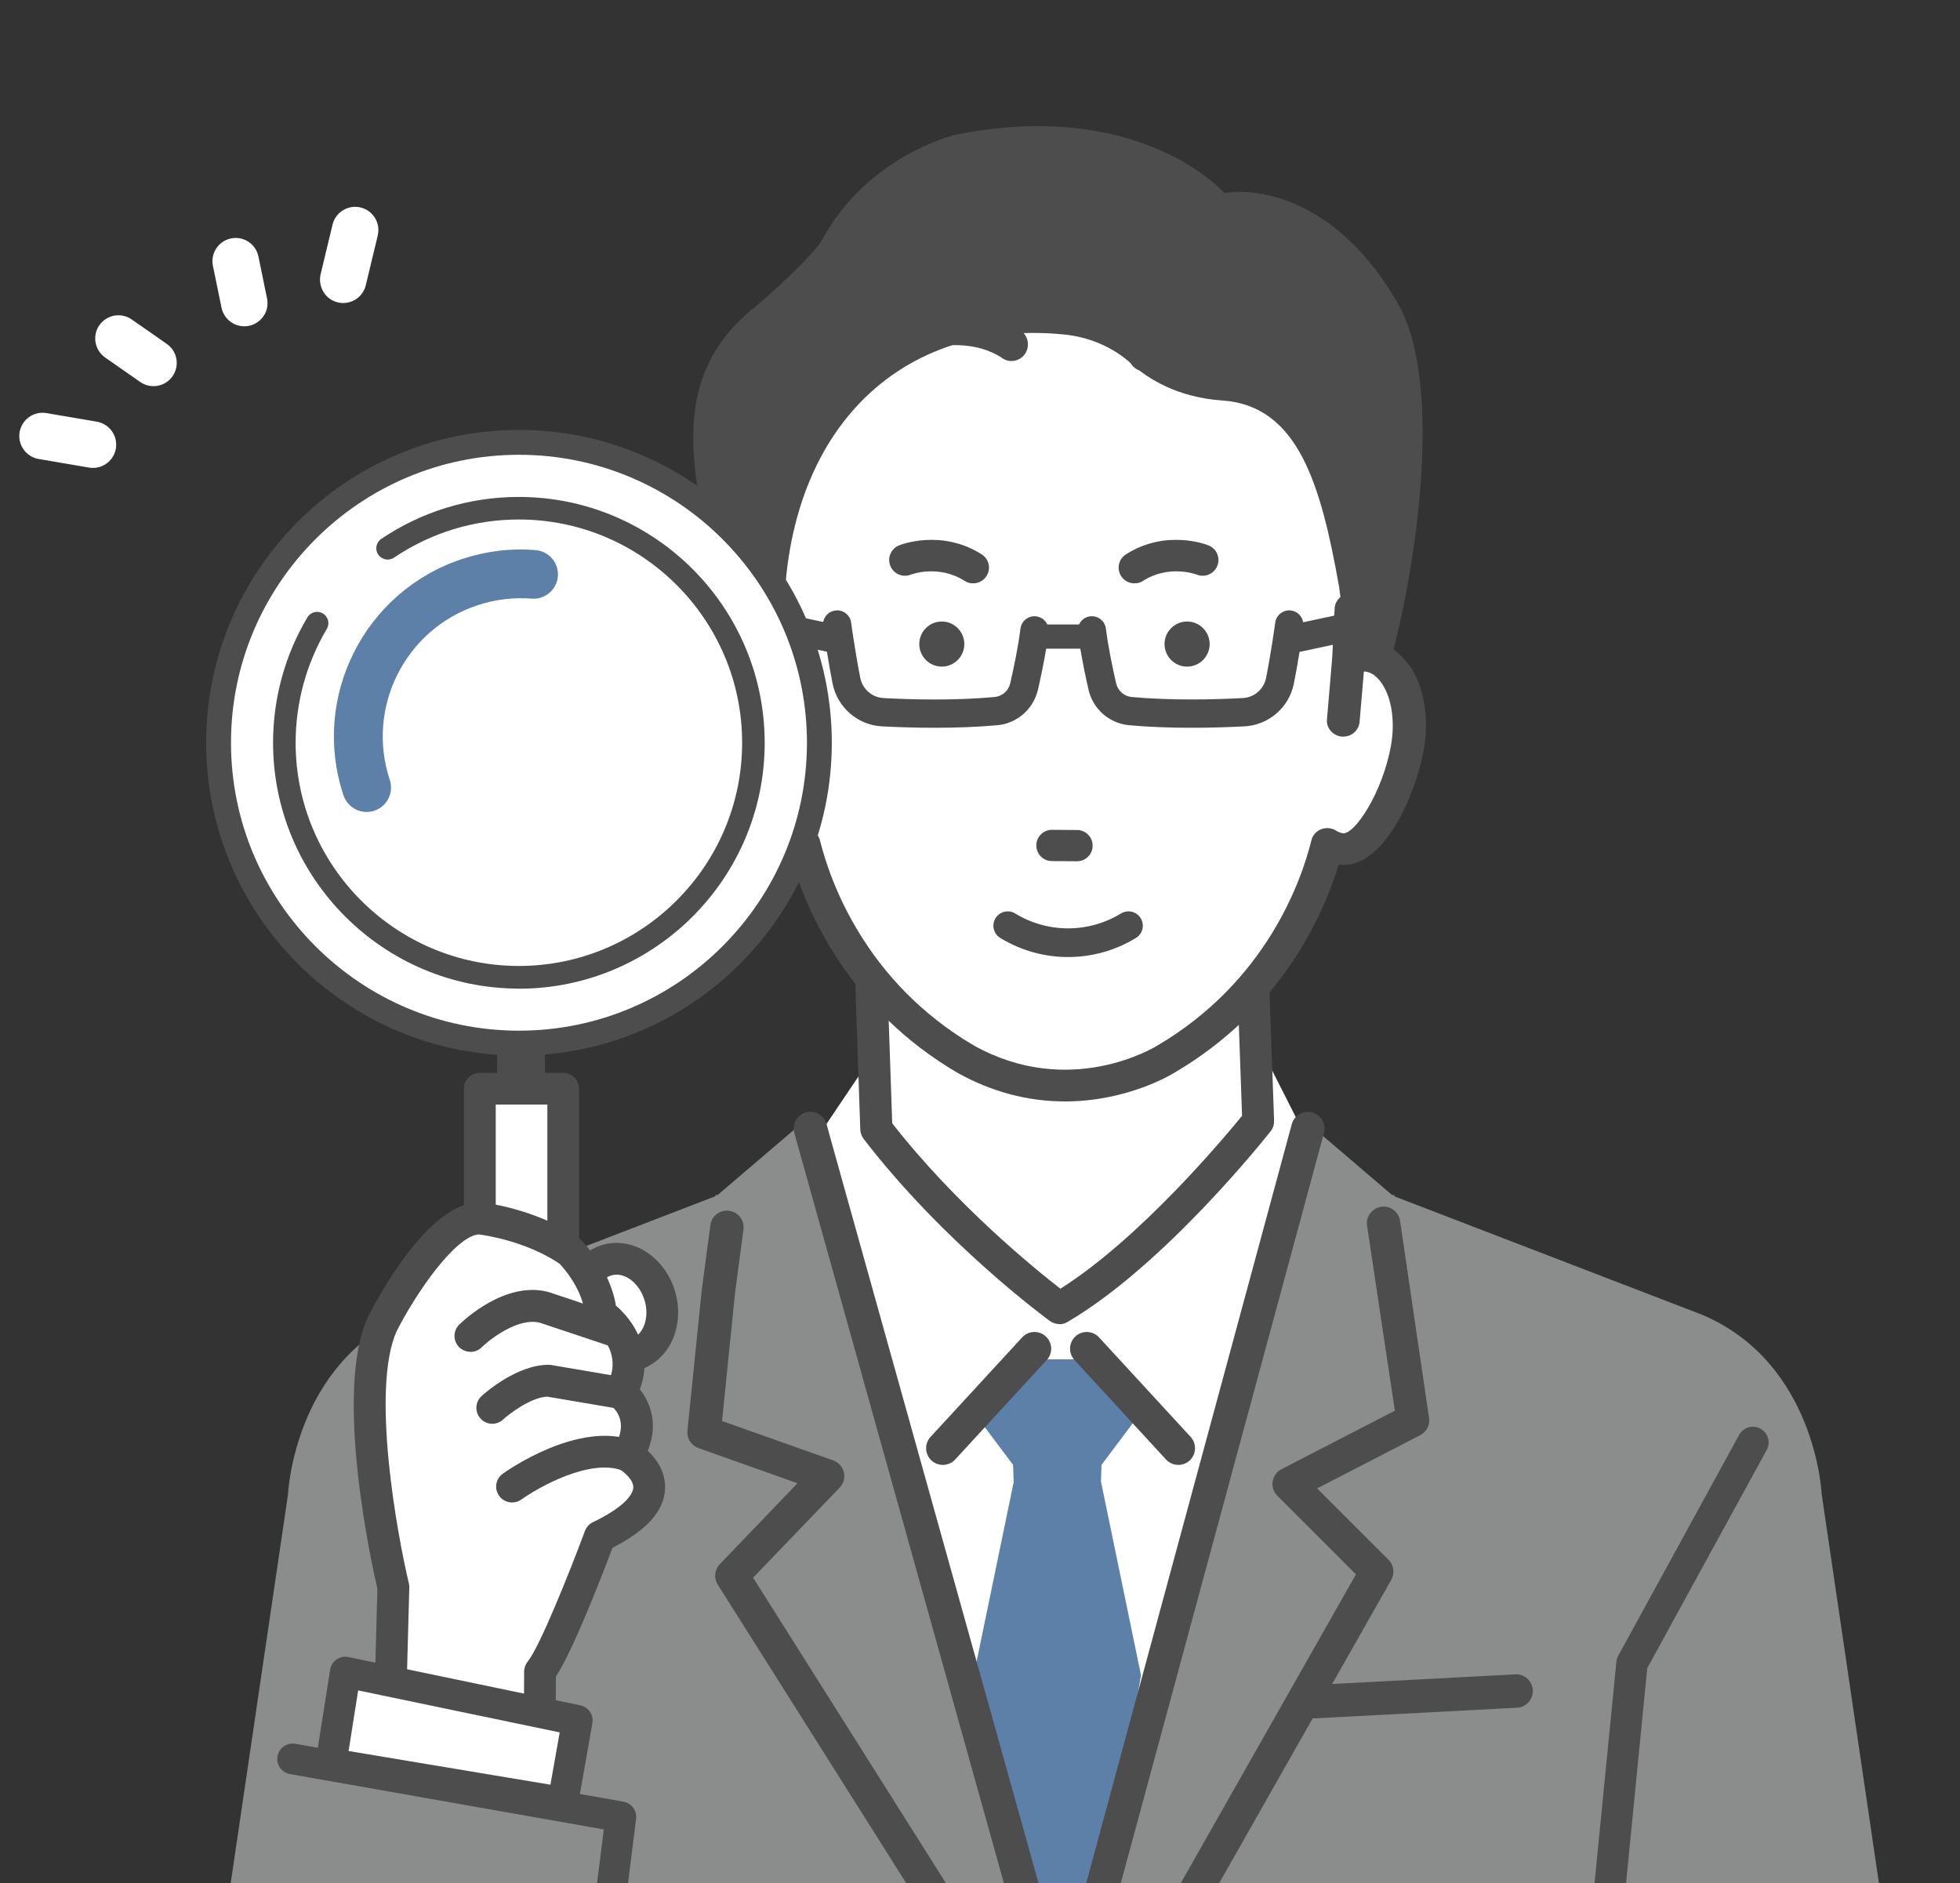 <svg viewBox="0 0 205 197" xmlns="http://www.w3.org/2000/svg" xmlns:xlink="http://www.w3.org/1999/xlink"><rect x="0" y="0" width="205" height="197" fill="#333333" stroke="none"/><clipPath id="a"><path d="m0 0h205v197h-205z"/></clipPath><g clip-path="url(#a)"><path d="m78.41 71.42c-.05-.14-.09-.28-.13-.43-.09.03-.19.07-.29.12l.43.3z" fill="#23989c"/><path d="m144.94 70.98c3.31-11.35 6.05-30.86 1.3-39.18-6.2-10.87-14.47-12.21-18.17-11.61-3.76-3.89-13.27-9.16-28.27-6.06 0 0-9.09 2.19-13.8 10.94-.8 1.48-5.58 5.88-7.07 7.07-10.02 8.02-6.78 19.36-.66 38.87.85-.3 1.21.22 3.06 1 0 0 2.4-15.66 7.1-19.54 7.67-11.83 15.57-19.42 30.84-12.52 3.94 3.45 8.3 5.16 8.3 5.16 7.58 7.67 9.64 8.42 11.89 20.86l2.22 5.72c.85.03 2.19 0 3.43.38.4-.78 0-1.08-.18-1.08z" fill="#4d4d4d"/><path d="m202.62 238.5s0 .12.01 0l-12.1-82.23s-.59-13.69-12.49-18.74l-32.22-12.4h-.02s.09-.11.09-.11l-.3-.03-8.85-7.56-26.41 2.35-26.41-2.35-8.85 7.56-.3.03.09.1h-.02s-32.22 12.41-32.22 12.41c-11.9 5.05-12.49 18.74-12.49 18.74l-12.12 82.23c0 .12 0-.03.01 0-.01.18-.02.22 0 0 .03.14 2.95-2.34 3-3.03 0 .22-2.87 2.42-2.9 3.03-.03.46-.06-.6-.09 0h184.57c-.04-.6-.07.46-.09 0-.02-.61-.03.22-.04 0 .06.69.12.14.14 0 .02.22.01.18 0 0z" fill="#8b8c8c"/><path d="m109.16 111.92-17.83-1.61-4.89 7.26 23.55 92.07 25.91-92.06-2.87-5.66z" fill="#fff"/><path d="m91.66 118.11-.83-24.13h39.94l.83 23.3s-10.82 13.73-20.8 19.55c0 0-10.82-7.9-19.14-18.72z" fill="#fff"/><path d="m110.8 138.5c-.35 0-.7-.11-.99-.32-.45-.33-11.11-8.17-19.48-19.05-.21-.28-.33-.61-.35-.96l-.83-24.13c-.02-.45.15-.9.47-1.22.32-.33.75-.51 1.2-.51h39.94c.9 0 1.64.71 1.67 1.62l.83 23.3c.01.4-.11.78-.36 1.1-.45.57-11.13 14.05-21.27 19.96-.26.15-.55.23-.84.23zm-17.48-21c6.66 8.53 14.91 15.22 17.59 17.3 8.3-5.24 17.09-15.74 19-18.09l-.75-21.06h-36.59l.75 21.86z" fill="#4d4d4d"/><path d="m127.84 41.89c7.91.54 10.31 8.72 12.22 19.5l.98 7.5c.69-.28 1.4-.38 2.11-.27 3.05.5 4.85 4.78 4.02 9.56s-3.98 11.12-7.03 10.62c-.48-.08-.93-.26-1.34-.52-1.07 4.32-4.89 15.46-16.91 22.52 0 0-9.84 6.17-20.91 0-12.03-7.06-15.85-18.2-16.91-22.52-.41.25-.86.44-1.34.52-3.05.5-6.2-5.85-7.03-10.62-.83-4.78.97-9.05 4.02-9.56.71-.11 1.42 0 2.11.27.1-.91-.28.74.24-1.31-1.12-21.31 11.16-34.4 29.25-32.59 2.59.26 5.07 1.3 7 3.05 1.77 1.6 4.84 3.53 9.52 3.85z" fill="#fff"/><path d="m105.4 96.83c3.87 2.37 8.75 2.37 12.63 0" fill="none" stroke="#4d4d4d" stroke-linecap="round" stroke-linejoin="round" stroke-width="3"/><path d="m147.3 69.51c-1-1.41-2.34-2.29-3.86-2.54-.19-.03-.39-.05-.58-.06l.15-3.09c.02-.44-.13-.86-.43-1.19-.31-.34-.73-.54-1.2-.56-.94-.06-1.75.67-1.79 1.59l-.25 5.13-.55 6.46c-.04.44.1.86.39 1.2.3.35.72.56 1.18.6h.14c.88 0 1.63-.67 1.7-1.53l.45-5.28c.08 0 .16 0 .23.02.57.09 1.13.49 1.6 1.16 1.06 1.49 1.45 3.97 1.02 6.48-.86 4.96-3.83 9.45-5.06 9.26-.23-.04-.47-.13-.71-.28-.46-.29-1.05-.34-1.55-.14-.51.2-.89.63-1.02 1.16-1.04 4.22-4.71 14.77-16.13 21.48-.38.23-9.19 5.55-19.17-.02-11.39-6.69-15.05-17.24-16.1-21.46-.13-.52-.51-.95-1.02-1.16-.51-.2-1.09-.15-1.55.13-.25.15-.48.24-.72.28-1.24.21-4.19-4.31-5.05-9.26-.43-2.5-.04-4.98 1.02-6.47.47-.66 1.02-1.06 1.6-1.16.07-.01.14-.02.22-.02l.45 5.28c.08.9.9 1.61 1.85 1.53.46-.04.88-.25 1.18-.6.29-.34.42-.76.39-1.2l-.78-8.91-2.94.56c-.31-.01-.62.02-.92.07-1.52.25-2.86 1.13-3.86 2.54-1.59 2.24-2.16 5.5-1.57 8.94.66 3.77 3.67 12.04 8.36 12.04.18 0 .35-.01.53-.04 1.67 5.42 6.08 15.25 17.2 21.77 3.57 1.99 7.35 2.99 11.25 2.99 6.58 0 11.27-2.9 11.46-3.02 11.08-6.5 15.49-16.32 17.16-21.75 4.7.64 8.1-7.48 8.89-12.01.6-3.44.03-6.7-1.57-8.94z" fill="#4d4d4d"/><path d="m115.15 155.04.06-1.81 4.53-6.04-4.16-5h-9.99l-4.16 5 4.53 6.04.06 1.81-4.17 20.18 5.11 22.76 1.39 4.44c.02.7.41 5.83 1.11 5.83l.56 1.39 1.94-.83 2.5-6.38-.35 3.28 5.23-30.48-4.17-20.18z" fill="#5c80a8"/><g fill="#4d4d4d"><path d="m98.61 153.23c-.42 0-.85-.15-1.18-.46-.71-.65-.76-1.76-.1-2.47l9.58-10.41c.65-.71 1.76-.76 2.47-.1.71.65.76 1.76.1 2.47l-9.58 10.41c-.34.37-.81.56-1.29.56z"/><path d="m123.25 153.23c-.47 0-.94-.19-1.29-.56l-9.58-10.41c-.65-.71-.61-1.81.1-2.47.71-.65 1.82-.61 2.47.1l9.58 10.41c.65.71.61 1.81-.1 2.47-.34.31-.76.46-1.18.46z"/><path d="m119.43 209.44c-.29 0-.59-.07-.86-.23-.84-.48-1.13-1.54-.66-2.38l23.91-42.15-8.22-8.22c-.39-.39-.58-.95-.49-1.5s.43-1.03.92-1.28l11.86-6.12-2.92-19.44c-.09-.96.62-1.81 1.58-1.9s1.81.62 1.9 1.58l3.03 20.61c.07.71-.31 1.39-.94 1.71l-10.78 5.57 7.47 7.47c.56.56.67 1.41.28 2.1l-24.57 43.31c-.32.57-.91.89-1.52.89z"/><path d="m109.85 218.19c-.18 0-.36-.03-.54-.08-.92-.3-1.42-1.28-1.13-2.2l1.92-5.97 25.01-92.35c.25-.93 1.21-1.48 2.14-1.23s1.48 1.21 1.23 2.14l-25.02 92.39s-.01.05-.02.08l-1.94 6.01c-.24.74-.92 1.21-1.66 1.21z"/><path d="m101 205.29c-.58 0-1.15-.29-1.48-.81l-24.45-38.73c-.43-.68-.34-1.56.22-2.14l8.12-8.46-10.36-3.68c-.76-.27-1.23-1.02-1.15-1.82l1.5-14.74.89-6.68c.08-.96.93-1.67 1.89-1.59s1.67.93 1.59 1.89l-.89 6.71-1.36 13.4 11.62 4.12c.56.2.98.67 1.12 1.24.14.58-.03 1.18-.44 1.61l-9.05 9.42 23.72 37.58c.52.82.27 1.89-.54 2.41-.29.18-.61.27-.93.27z"/><path d="m108.33 204.17c-.76 0-1.47-.5-1.68-1.28l-23.57-84.38c-.26-.93.28-1.89 1.21-2.15s1.89.28 2.15 1.21l23.57 84.38c.26.93-.28 1.89-1.21 2.15-.16.04-.32.06-.47.06z"/><path d="m137.47 179.74c-.92 0-1.69-.72-1.74-1.65-.05-.96.69-1.79 1.65-1.84l21.1-1.11c.96-.06 1.79.69 1.84 1.65s-.69 1.79-1.65 1.84l-21.1 1.11s-.06 0-.09 0z"/><path d="m110.01 89.87c-.79 0-1.43-.65-1.42-1.45 0-.79.65-1.43 1.45-1.42l2.62.02c.79 0 1.43.65 1.42 1.45 0 .79-.65 1.43-1.45 1.42z"/><path d="m112.63 90.09-2.62-.02c-.44 0-.85-.18-1.15-.49-.31-.31-.47-.72-.47-1.16s.18-.85.49-1.15c.31-.31.72-.47 1.16-.47l2.62.02c.44 0 .85.18 1.15.49.31.31.47.72.47 1.16s-.18.85-.49 1.15c-.15.15-.33.27-.53.35s-.41.12-.63.12zm-3.47-2.53c-.23.23-.37.54-.37.87s.12.64.35.88c.23.23.54.37.87.37l2.62.02c.33 0 .64-.12.88-.35.23-.23.37-.54.37-.87s-.12-.64-.35-.88c-.23-.23-.54-.37-.87-.37l-2.62-.02c-.17 0-.33.03-.48.09s-.28.15-.4.26zm.85 2.32s0 0 0 0z"/><path d="m118.78 61.01c-.59.05-1.18-.22-1.52-.75-.49-.77-.27-1.78.5-2.27 4.2-2.68 8.47-1.02 8.65-.94.84.34 1.25 1.3.91 2.14s-1.29 1.25-2.13.92c-.14-.05-2.93-1.08-5.66.66-.23.15-.49.23-.75.25z"/><path d="m101.66 61.01c.59.05 1.18-.22 1.52-.75.49-.77.27-1.78-.5-2.27-4.2-2.68-8.47-1.02-8.65-.94-.84.34-1.25 1.3-.91 2.14s1.29 1.25 2.13.92c.14-.05 2.93-1.08 5.66.66.23.15.49.23.75.25z"/><path d="m164.59 237.55c-.05 0-.11 0-.16 0-.9-.09-1.57-.9-1.48-1.8l6.11-61.92c.02-.22.09-.43.19-.63l12.65-23.11c.44-.8 1.44-1.09 2.23-.65.8.44 1.09 1.44.65 2.23l-12.49 22.82-6.07 61.59c-.08.85-.8 1.48-1.64 1.48z"/><path d="m119.75 38.59c.16 0 .32-.03.47-.08.76-.27 1.17-1.11.91-1.89-1.76-5.21-4.73-8.83-8.83-10.77-7.23-3.42-15.29-.3-15.63-.17-.75.3-1.12 1.16-.83 1.92s1.14 1.14 1.89.85c.07-.03 7.27-2.79 13.36.1 3.35 1.59 5.8 4.63 7.29 9.03.21.62.77 1 1.38 1z"/><path d="m118.12 37.67c-1.46-4.34-3.87-7.32-7.15-8.88-5.98-2.83-13.08-.12-13.16-.09-.43.17-.89.16-1.31-.03-.43-.19-.75-.53-.92-.97-.34-.9.1-1.91.98-2.26.34-.14 8.5-3.29 15.84.17 4.17 1.97 7.19 5.65 8.97 10.92.31.91-.17 1.9-1.07 2.22-.18.06-.37.1-.56.1-.74 0-1.39-.48-1.63-1.18zm-21.36-11.74c-.62.24-.92.95-.68 1.58.12.31.34.55.64.68.29.13.61.13.9.02.07-.03 7.38-2.83 13.57.11 3.42 1.62 5.91 4.71 7.42 9.19.21.62.9.97 1.52.76.63-.22.96-.91.75-1.55-1.73-5.14-4.66-8.71-8.7-10.62-2.51-1.18-5.11-1.57-7.46-1.57-4.33 0-7.75 1.33-7.97 1.41z"/><path d="m106.03 37.49c.39-.06.75-.28.99-.64.44-.68.26-1.6-.42-2.06-7.05-4.75-17.09.79-17.52 1.03-.7.4-.96 1.3-.56 2.01.39.72 1.28.98 1.98.58.09-.05 8.92-4.91 14.49-1.16.32.21.69.29 1.03.23z"/><path d="m104.85 37.47c-5.41-3.64-14.13 1.12-14.22 1.17-.4.22-.86.28-1.3.15-.45-.13-.82-.42-1.04-.84-.46-.84-.16-1.9.66-2.37.43-.24 10.62-5.85 17.79-1.02.79.53 1.01 1.62.49 2.42-.26.41-.69.68-1.17.76-.43.07-.86-.03-1.22-.27zm-15.64-1.43c-.58.33-.78 1.07-.46 1.66.16.29.42.5.73.59.3.09.62.05.9-.11.09-.05 9.1-4.97 14.77-1.15.53.36 1.31.2 1.65-.34.36-.56.21-1.32-.34-1.7-2.91-1.96-6.36-2.13-9.41-1.64-4.18.66-7.59 2.55-7.83 2.68z"/><path d="m98.48 69.73c1.3.01 2.37-1.04 2.38-2.34s-1.04-2.37-2.34-2.38-2.36 1.04-2.37 2.34 1.04 2.37 2.34 2.38z"/><path d="m124.14 69.73c1.3.01 2.37-1.04 2.38-2.34s-1.04-2.37-2.34-2.38-2.37 1.04-2.38 2.34 1.04 2.37 2.34 2.38z"/><path d="m142.98 65.18c-.17-.8-.96-1.31-1.76-1.14l-4.92 1.05c-.1-.62-.59-1.13-1.25-1.23-.81-.11-1.56.45-1.67 1.26 0 .03-.45 3.25-.96 5.8-.24 1.18-1.24 2.04-2.44 2.1-3.01.16-7.46.26-11.6-.11-.8-.07-1.46-.65-1.64-1.43-.36-1.57-.84-3.83-1.07-5.72-.1-.81-.84-1.39-1.65-1.29-.53.06-.95.4-1.16.85h-3.32c-.21-.45-.63-.78-1.16-.85-.81-.1-1.55.48-1.65 1.29-.23 1.89-.71 4.15-1.07 5.72-.18.78-.84 1.36-1.64 1.43-4.14.38-8.6.27-11.6.11-1.2-.06-2.2-.93-2.44-2.1-.51-2.55-.96-5.77-.96-5.8-.11-.81-.86-1.38-1.67-1.26-.65.09-1.14.59-1.25 1.2l-4.82-1.03c-.8-.17-1.59.34-1.76 1.14s.34 1.59 1.14 1.76l5.83 1.24c.17 1.03.37 2.23.59 3.33.5 2.51 2.64 4.35 5.19 4.48 3.11.16 7.71.27 12.03-.12.49-.04.96-.16 1.39-.34 1.42-.58 2.51-1.82 2.87-3.38.27-1.18.61-2.75.86-4.29h3.57c.26 1.54.59 3.11.86 4.29.36 1.56 1.44 2.8 2.87 3.38.44.18.91.3 1.39.34 4.31.39 8.92.28 12.03.12 2.55-.13 4.69-1.97 5.19-4.48.22-1.09.42-2.28.59-3.31l5.94-1.27c.8-.17 1.31-.96 1.14-1.76z"/><path d="m52 107h5v7h-5z"/></g><path d="m50.18 113.88h8.73v23.41h-8.73z" fill="#fff"/><path d="m58.91 138.95h-8.73c-.92 0-1.66-.75-1.66-1.66v-23.41c0-.92.74-1.66 1.66-1.66h8.73c.92 0 1.66.75 1.66 1.66v23.41c0 .92-.74 1.66-1.66 1.66zm-7.06-3.33h5.4v-20.08h-5.4z" fill="#4d4d4d"/><circle cx="54.28" cy="77.69" fill="#fff" r="31.42"/><path d="m54.28 110.41c-18.04 0-32.72-14.68-32.72-32.72s14.68-32.72 32.72-32.72 32.72 14.68 32.72 32.72-14.68 32.72-32.72 32.72zm0-62.84c-16.61 0-30.12 13.51-30.12 30.12s13.51 30.12 30.12 30.12 30.12-13.51 30.12-30.12-13.51-30.12-30.12-30.12z" fill="#4d4d4d"/><path d="m54.28 103.41c-14.18 0-25.72-11.54-25.72-25.72 0-4.62 1.24-9.16 3.59-13.11.33-.56 1.06-.75 1.62-.41.56.33.75 1.06.41 1.62-2.13 3.59-3.26 7.7-3.26 11.9 0 12.88 10.48 23.35 23.35 23.35s23.35-10.48 23.35-23.35-10.48-23.35-23.35-23.35c-4.68 0-9.19 1.38-13.06 3.99-.54.37-1.28.22-1.65-.32s-.22-1.28.32-1.64c4.25-2.87 9.23-4.39 14.38-4.39 14.18 0 25.72 11.54 25.72 25.72s-11.54 25.72-25.72 25.72z" fill="#4d4d4d"/><path d="m38.34 84.93c-1.07 0-2.06-.68-2.42-1.75-3.4-10.23 2.16-21.31 12.39-24.7 2.5-.83 5.09-1.15 7.7-.94 1.4.11 2.45 1.34 2.34 2.74s-1.35 2.45-2.74 2.34c-1.93-.15-3.84.08-5.69.7-7.56 2.51-11.66 10.7-9.15 18.26.44 1.34-.28 2.78-1.62 3.22-.27.09-.54.13-.8.13z" fill="#5c80a8"/><path d="m69.01 135.51c.83 2.72-.32 5.47-2.56 6.15s-4.72-.97-5.55-3.69.32-5.47 2.56-6.15 4.72.97 5.55 3.69z" fill="#fff"/><path d="m65.43 143.48c-1.1 0-2.22-.34-3.21-1-1.37-.91-2.4-2.34-2.92-4.02-.51-1.68-.44-3.45.19-4.96.67-1.61 1.94-2.8 3.48-3.27s3.26-.19 4.71.78c1.37.91 2.4 2.34 2.91 4.02s.44 3.45-.19 4.97c-.67 1.61-1.94 2.8-3.48 3.27-.49.15-.99.22-1.5.22zm-.94-10.15c-.19 0-.37.03-.55.08-.6.18-1.09.66-1.38 1.36-.33.8-.36 1.79-.07 2.72.28.93.86 1.74 1.57 2.22.63.42 1.3.55 1.9.36.6-.18 1.09-.66 1.38-1.36.33-.8.36-1.79.07-2.72-.28-.93-.86-1.74-1.57-2.22-.44-.29-.91-.44-1.35-.44z" fill="#4d4d4d"/><path d="m41.15 166.01s-4.7-19.66-1.17-27.48c0 0 5.53-10.96 10.13-11.09 0 0 5.22.52 9.48 3.45 0 0 2.99 2.89 3.27 6.6 0 0 4.77 3.19 2.08 8.23 0 0 3.25 2.39.72 6.53 0 0 6.66 3.88-2.91 8.48 0 0-4.41 11.88-6.26 14.13l-.02 5.49s-11.05 2.51-15.7-.3l.38-14.03z" fill="#fff"/><g fill="#4d4d4d"><path d="m47.52 183.04c-2.79 0-5.63-.38-7.62-1.58-.51-.31-.82-.87-.8-1.47l.37-13.82c-.54-2.31-4.58-20.46-1.02-28.34.01-.02.02-.04.03-.07 1-1.98 6.25-11.85 11.57-12h.21c.23.02 5.7.6 10.26 3.73.08.05.15.11.22.18.13.13 3.05 3 3.68 6.9 1.84 1.55 3.99 4.76 2.5 8.76 1.1 1.36 1.97 3.62.83 6.42.88.84 1.88 2.18 1.81 3.97-.09 2.31-1.89 4.34-5.5 6.18-1.04 2.77-4.08 10.67-5.92 13.47l-.02 4.96c0 .77-.54 1.44-1.3 1.62-.73.17-4.96 1.08-9.31 1.08zm-5.06-4.03c3.22 1.24 9.09.56 12.34-.04l.02-4.13c0-.38.14-.75.38-1.05 1.22-1.48 4.31-9.16 5.98-13.65.15-.4.45-.74.84-.92 3.85-1.85 4.2-3.23 4.22-3.61.04-.86-1.12-1.75-1.44-1.93-.38-.23-.66-.6-.76-1.03-.11-.43-.04-.89.19-1.27 1.62-2.64.03-4.07-.3-4.33-.67-.49-.86-1.38-.47-2.11 1.9-3.55-1.18-5.82-1.54-6.07-.41-.29-.69-.75-.72-1.25-.2-2.69-2.23-4.97-2.68-5.44-3.51-2.35-7.72-2.97-8.46-3.06-2.47.22-6.55 6.13-8.58 10.14-2.68 6.01.02 21.07 1.29 26.38.03.14.05.29.04.43l-.35 12.96z"/><path d="m49.2 141.4c-.43 0-.87-.17-1.19-.5-.64-.66-.63-1.71.03-2.35.49-.48 4.87-4.61 9.34-3.4.03 0 .06.02.09.03l7.28 2.43c.87.29 1.34 1.23 1.05 2.11-.29.87-1.23 1.34-2.11 1.05l-7.22-2.41c-2.24-.57-5.16 1.66-6.1 2.58-.32.31-.74.47-1.16.47z"/><path d="m51.49 148.93c-.45 0-.9-.18-1.23-.55-.62-.68-.57-1.73.11-2.35.37-.34 3.7-3.27 6.99-3.27.1 0 .2 0 .29.02l7.56 1.29c.91.15 1.52 1.01 1.36 1.92s-1.01 1.52-1.92 1.36l-7.41-1.26c-1.7.07-3.97 1.79-4.64 2.41-.32.29-.72.43-1.12.43z"/><path d="m53.56 157.16c-.52 0-1.03-.24-1.35-.69-.54-.75-.37-1.78.38-2.32.32-.23 7.88-5.6 13.64-3.46.86.32 1.3 1.28.98 2.14s-1.28 1.3-2.14.98c-3.4-1.27-8.76 1.77-10.54 3.04-.29.21-.63.31-.97.31z"/></g><g fill="#fff"><path d="m12.1 47.03c-.28 1.26-1.5 2.1-2.79 1.88l-5.27-.9c-1.32-.23-2.21-1.48-1.99-2.81.24-1.33 1.48-2.21 2.81-1.99l5.27.9c1.32.23 2.21 1.48 1.99 2.81 0 .04-.01.07-.02.11z"/><path d="m18.43 38.48c-.07.3-.19.6-.38.87-.77 1.1-2.28 1.37-3.38.61l-3.67-2.56c-1.1-.77-1.37-2.28-.61-3.38.77-1.1 2.28-1.37 3.38-.61l3.67 2.56c.83.58 1.19 1.58.99 2.51z"/><path d="m39.52 24.58s0 .03-.01.05l-1.25 5.2c-.31 1.31-1.63 2.11-2.93 1.8-1.31-.31-2.09-1.64-1.8-2.93l1.25-5.2c.31-1.31 1.63-2.11 2.93-1.8 1.29.31 2.09 1.59 1.81 2.88z"/><path d="m27.93 32.22c-.2.91-.92 1.66-1.89 1.86-1.32.27-2.6-.58-2.87-1.89l-.9-4.38c-.27-1.32.58-2.6 1.89-2.87 1.32-.27 2.6.58 2.87 1.89l.9 4.38c.07.34.06.68 0 1.01z"/><path d="m34.62 184.49 1.52-9.6 24.26 5.05-1.52 8.59z"/></g><path d="m58.88 190.14c-.09 0-.18 0-.27-.02l-24.26-4.04c-.87-.15-1.46-.97-1.33-1.84l1.51-9.59c.07-.44.31-.82.67-1.07s.81-.34 1.24-.25l24.26 5.05c.85.18 1.41 1 1.26 1.86l-1.51 8.58c-.14.78-.82 1.33-1.58 1.33zm-22.42-6.98 21.11 3.52.97-5.47-21.08-4.39-1 6.35z" fill="#4d4d4d"/><path d="m59.39 236.07c-.07 0-.13 0-.2-.01-.88-.11-1.51-.91-1.4-1.8l5.36-42.9-32.82-5.79c-.88-.15-1.46-.99-1.31-1.86s.99-1.46 1.86-1.31l34.33 6.06c.84.15 1.42.93 1.32 1.78l-5.55 44.42c-.1.81-.8 1.41-1.6 1.41z" fill="#4d4d4d"/></g></svg>